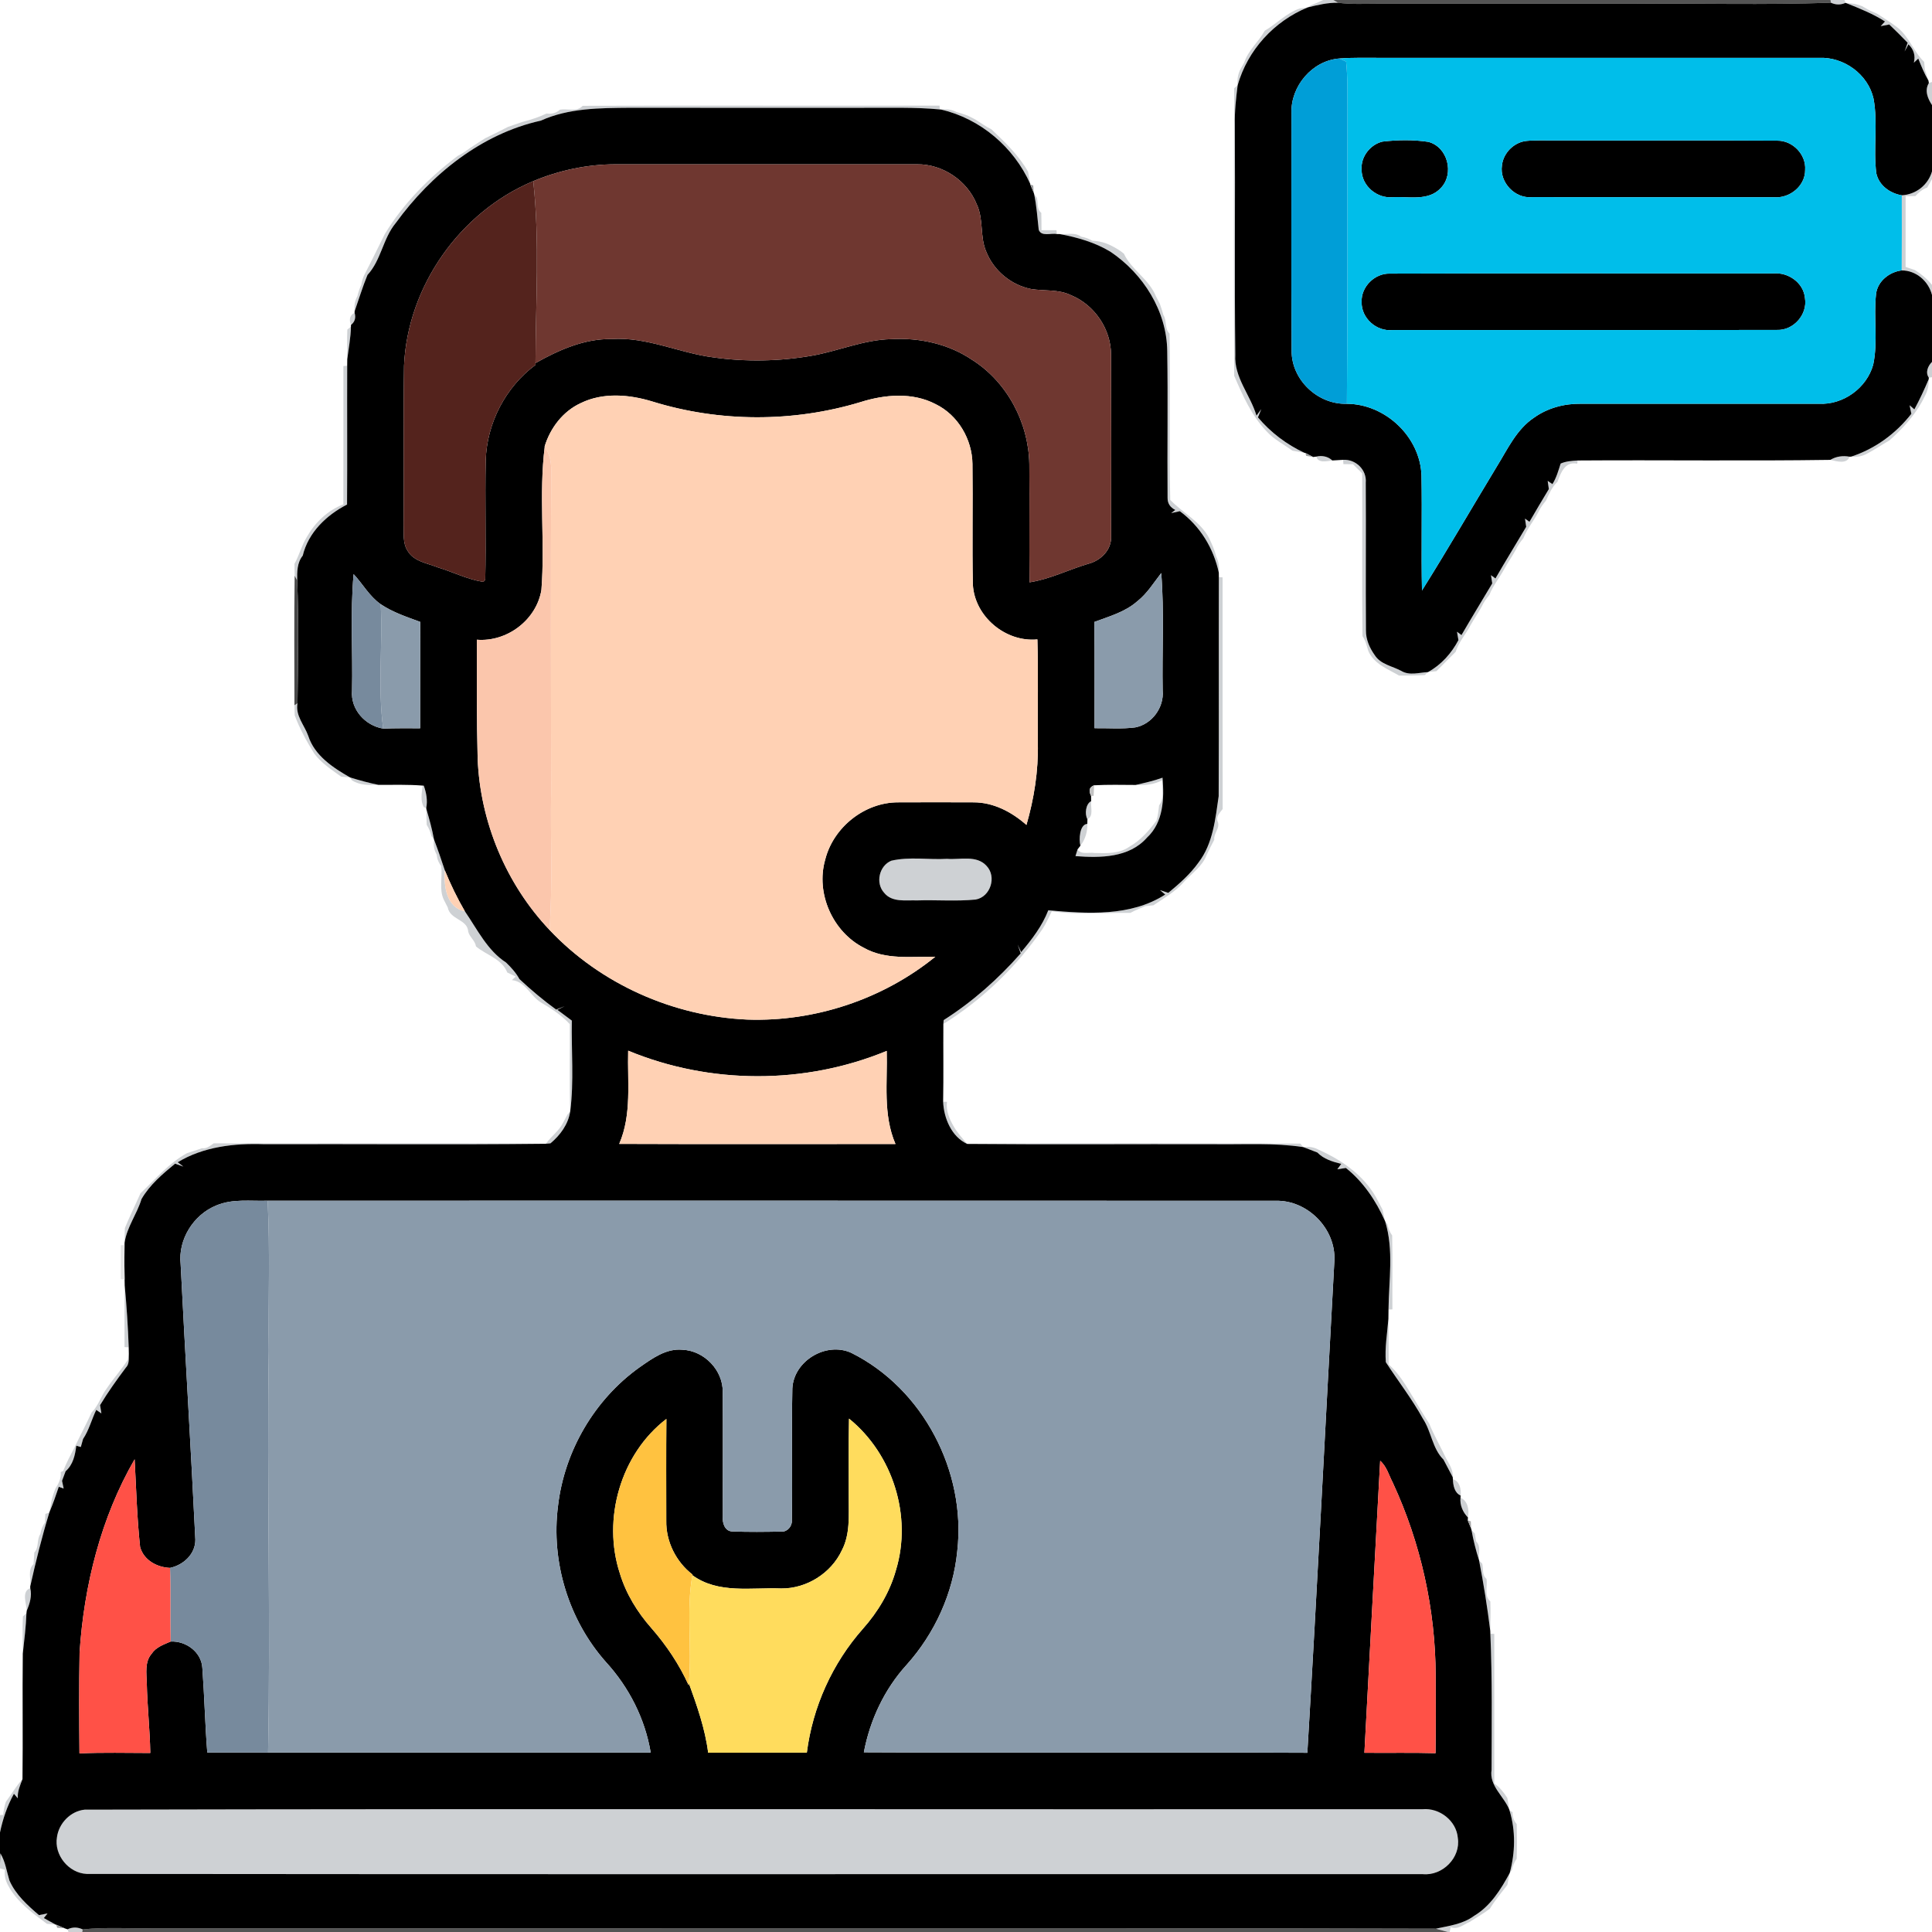<?xml version="1.0" encoding="UTF-8" ?>
<!DOCTYPE svg PUBLIC "-//W3C//DTD SVG 1.1//EN" "http://www.w3.org/Graphics/SVG/1.1/DTD/svg11.dtd">
<svg width="512pt" height="512pt" viewBox="0 0 512 512" version="1.1" xmlns="http://www.w3.org/2000/svg">
<g id="#ced1d4ff">
<path fill="#ced1d4" opacity="1.00" d=" M 350.62 0.00 L 353.34 0.00 L 354.60 0.73 C 351.87 0.67 349.21 1.31 346.59 1.95 L 347.46 1.39 C 348.53 0.97 349.58 0.51 350.62 0.00 Z" />
<path fill="#ced1d4" opacity="1.00" d=" M 485.10 0.00 L 488.81 0.00 L 489.08 0.76 C 487.79 1.33 486.50 1.32 485.21 0.72 L 485.10 0.00 Z" />
<path fill="#ced1d4" opacity="1.00" d=" M 489.34 0.85 C 490.77 0.83 492.14 1.09 493.46 1.63 C 493.95 1.91 494.94 2.47 495.43 2.75 C 495.94 2.97 496.96 3.42 497.47 3.64 C 499.23 4.83 501.07 5.91 502.75 7.22 C 505.91 9.63 507.09 13.67 509.92 16.39 C 509.97 16.91 510.07 17.94 510.12 18.46 C 510.35 19.19 510.82 20.63 511.06 21.36 C 509.96 19.51 509.16 17.51 508.36 15.52 L 507.19 16.62 C 507.66 14.77 507.19 13.14 505.76 11.74 L 504.74 13.64 C 504.95 13.07 505.35 11.91 505.55 11.34 C 503.96 9.68 502.33 8.07 500.67 6.49 C 500.10 6.60 498.97 6.82 498.40 6.93 L 499.54 5.69 C 496.35 3.64 492.83 2.25 489.34 0.85 Z" />
<path fill="#ced1d4" opacity="1.00" d=" M 344.44 2.25 C 344.97 2.17 346.04 2.02 346.58 1.95 C 337.63 5.62 330.64 13.26 327.99 22.59 C 327.83 21.16 328.05 19.80 328.63 18.53 C 328.91 18.04 329.46 17.06 329.74 16.56 C 330.79 13.30 333.55 11.10 335.16 8.15 C 338.34 6.30 340.88 3.46 344.44 2.25 Z" />
<path fill="#ced1d4" opacity="1.00" d=" M 511.17 22.01 L 512.00 21.71 L 512.00 27.84 C 510.86 26.12 509.97 23.96 511.17 22.01 Z" />
<path fill="#ced1d4" opacity="1.00" d=" M 327.07 23.38 L 327.99 22.61 C 327.56 26.04 327.17 29.48 327.25 32.95 C 327.37 53.30 327.13 73.65 327.37 94.00 C 327.01 100.05 331.36 104.63 332.98 110.15 L 334.25 108.43 C 334.03 108.97 333.59 110.06 333.37 110.60 C 336.74 114.62 340.98 117.80 345.72 120.02 C 344.92 119.88 343.31 119.59 342.51 119.44 C 340.22 117.75 337.60 116.46 335.67 114.32 C 331.67 110.16 329.31 104.79 327.07 99.58 C 326.96 74.18 326.95 48.78 327.07 23.38 Z" />
<path fill="#ced1d4" opacity="1.00" d=" M 154.41 28.04 C 185.94 27.94 217.47 28.04 248.99 27.99 L 249.04 29.00 C 242.38 28.36 235.69 28.62 229.01 28.57 C 208.33 28.57 187.66 28.59 166.99 28.56 C 159.03 28.63 150.72 28.61 143.33 31.97 C 127.61 35.44 114.21 46.24 104.90 59.08 C 101.48 63.16 101.04 68.92 97.39 72.86 C 96.09 76.01 95.11 79.27 93.98 82.49 C 93.80 81.04 94.04 79.70 94.72 78.47 C 94.96 77.43 95.30 76.43 95.75 75.47 C 95.90 74.43 96.22 73.45 96.71 72.54 C 98.53 69.04 100.25 65.49 102.01 61.97 C 106.95 53.83 113.76 47.00 121.31 41.31 C 122.41 40.77 123.41 40.08 124.39 39.35 C 125.79 38.45 127.15 37.51 128.57 36.64 C 130.58 35.69 132.57 34.69 134.55 33.66 C 135.83 33.19 137.13 32.77 138.42 32.32 C 140.62 31.75 142.80 31.06 144.85 30.08 C 146.25 30.28 147.43 29.94 148.40 29.06 C 150.37 28.71 152.91 29.75 154.41 28.04 Z" />
<path fill="#ced1d4" opacity="1.00" d=" M 249.38 29.02 C 250.86 28.82 252.24 29.04 253.52 29.70 C 254.51 29.97 255.49 30.28 256.46 30.64 C 256.96 30.89 257.96 31.41 258.47 31.66 C 259.89 32.53 261.22 33.55 262.74 34.27 C 266.34 37.70 269.97 41.13 272.45 45.50 C 272.59 46.31 272.89 47.93 273.03 48.74 C 268.65 38.97 259.84 31.47 249.38 29.02 Z" />
<path fill="#ced1d4" opacity="1.00" d=" M 503.99 51.76 C 507.76 51.53 510.93 49.06 512.00 45.44 L 512.00 47.46 C 511.68 48.02 511.05 49.14 510.73 49.71 C 509.47 50.12 508.47 51.00 507.59 51.96 C 506.95 51.97 505.65 51.99 505.01 52.00 C 505.00 58.25 505.00 64.50 505.00 70.74 C 505.62 70.95 506.87 71.37 507.50 71.58 C 509.19 72.65 510.74 73.94 512.00 75.50 L 512.00 78.17 C 511.07 74.51 507.81 71.67 503.97 71.66 C 504.02 65.03 504.00 58.39 503.99 51.76 Z" />
<path fill="#ced1d4" opacity="1.00" d=" M 274.07 51.50 L 274.79 52.42 C 275.14 53.75 274.71 55.44 275.95 56.40 C 276.00 57.93 276.00 59.47 276.01 61.00 C 277.33 61.00 278.65 61.00 279.98 61.00 L 280.08 62.03 C 278.55 61.69 275.95 62.81 275.27 60.88 C 274.93 57.75 274.71 54.60 274.07 51.50 Z" />
<path fill="#ced1d4" opacity="1.00" d=" M 280.84 62.03 C 282.72 62.16 284.86 61.48 286.51 62.72 C 287.57 62.91 288.58 63.26 289.51 63.80 C 291.34 63.87 293.09 64.35 294.71 65.21 C 295.82 65.78 296.88 66.42 297.85 67.23 C 299.83 71.53 304.52 73.97 306.34 78.53 C 306.60 79.03 307.12 80.03 307.38 80.54 C 307.73 81.50 308.04 82.49 308.31 83.49 C 309.28 84.99 308.58 87.11 309.95 88.41 C 310.16 103.09 309.78 117.80 310.13 132.47 C 313.39 135.90 318.08 138.16 320.40 142.55 C 321.15 144.14 321.89 145.75 322.30 147.47 C 322.96 148.82 323.19 150.25 323.00 151.78 C 321.61 145.28 318.04 139.42 312.66 135.47 C 312.09 135.59 310.95 135.85 310.38 135.98 L 311.46 135.14 C 310.09 134.45 309.42 133.40 309.42 132.01 C 309.31 119.01 309.54 106.01 309.33 93.01 C 309.19 82.39 302.96 72.55 294.29 66.72 C 290.20 64.23 285.51 62.90 280.84 62.03 Z" />
<path fill="#ced1d4" opacity="1.00" d=" M 93.01 86.12 C 92.42 84.61 92.74 83.53 93.97 82.87 C 94.36 84.22 94.04 85.30 93.01 86.12 Z" />
<path fill="#ced1d4" opacity="1.00" d=" M 92.05 87.35 L 93.00 86.54 C 92.96 89.45 92.38 92.31 92.03 95.19 C 92.03 92.58 91.92 89.96 92.05 87.35 Z" />
<path fill="#ced1d4" opacity="1.00" d=" M 511.16 100.08 C 510.17 98.70 510.93 96.96 512.00 95.90 L 512.00 99.96 L 511.16 100.08 Z" />
<path fill="#ced1d4" opacity="1.00" d=" M 91.00 97.01 L 92.01 96.93 C 91.96 109.19 92.06 121.45 91.97 133.71 C 86.52 136.50 81.69 141.13 80.23 147.25 C 78.72 149.11 78.72 151.56 78.76 153.83 L 78.09 152.57 C 78.06 151.52 78.04 150.47 78.04 149.42 C 79.30 147.16 79.92 144.59 81.28 142.36 C 83.50 138.46 86.75 135.31 90.99 133.66 C 91.02 121.44 90.99 109.23 91.00 97.01 Z" />
<path fill="#ced1d4" opacity="1.00" d=" M 507.33 108.49 C 508.73 105.90 509.97 103.22 511.13 100.50 C 511.19 101.90 510.94 103.22 510.36 104.46 C 510.10 104.97 509.59 105.97 509.34 106.47 C 507.14 110.41 504.07 113.73 500.72 116.71 C 498.62 117.91 496.64 119.28 494.49 120.38 C 493.25 120.97 491.93 121.19 490.55 121.02 C 496.90 118.96 502.43 114.91 506.53 109.66 C 506.42 109.10 506.18 107.97 506.06 107.40 L 507.33 108.49 Z" />
<path fill="#ced1d4" opacity="1.00" d=" M 348.85 121.00 C 350.32 120.64 351.96 120.96 353.08 122.03 C 351.72 122.19 349.30 122.86 348.85 121.00 Z" />
<path fill="#ced1d4" opacity="1.00" d=" M 485.07 121.87 C 486.58 120.94 488.41 120.70 490.15 121.03 C 489.44 123.11 486.66 122.23 485.07 121.87 Z" />
<path fill="#ced1d4" opacity="1.00" d=" M 355.95 121.86 C 359.31 121.66 362.25 124.54 361.94 127.93 C 362.03 140.97 361.89 154.02 361.99 167.06 C 361.96 169.44 362.95 171.71 364.32 173.62 C 365.86 176.07 368.95 176.51 371.34 177.79 C 373.51 179.11 376.08 178.23 378.43 178.11 L 377.60 178.90 C 375.33 179.06 373.05 179.01 370.78 179.04 C 367.76 177.29 364.10 175.95 362.61 172.50 C 362.20 171.15 361.90 169.74 361.07 168.58 C 360.89 154.21 361.07 139.83 360.99 125.45 C 360.16 124.65 359.35 123.83 358.55 123.02 C 357.91 123.02 356.64 123.01 356.01 123.00 L 355.95 121.86 Z" />
<path fill="#ced1d4" opacity="1.00" d=" M 413.59 122.85 C 415.01 122.22 416.57 122.13 418.11 122.03 L 417.98 122.88 C 414.77 122.21 413.63 125.25 412.75 127.67 C 411.31 129.04 410.51 130.86 409.72 132.64 C 408.95 133.58 408.20 134.56 407.70 135.67 C 406.47 138.06 404.68 140.11 403.71 142.64 C 402.94 143.59 402.20 144.56 401.71 145.68 C 400.78 147.39 399.65 148.98 398.71 150.68 C 397.45 153.05 395.69 155.11 394.71 157.64 C 393.94 158.58 393.20 159.56 392.71 160.68 C 391.78 162.39 390.65 163.98 389.71 165.68 C 388.47 168.08 386.59 170.11 385.77 172.74 C 384.05 174.43 382.37 176.15 380.67 177.86 C 380.11 177.93 378.99 178.05 378.43 178.11 C 381.94 176.18 384.64 173.16 386.50 169.64 C 386.41 169.08 386.22 167.98 386.12 167.42 L 387.31 168.30 C 389.97 163.70 392.75 159.18 395.46 154.61 C 395.38 154.07 395.22 152.97 395.13 152.43 L 396.31 153.30 C 398.96 148.70 401.75 144.18 404.46 139.61 C 404.38 139.06 404.22 137.97 404.14 137.43 L 405.32 138.29 C 406.99 135.37 408.73 132.50 410.46 129.61 C 410.38 129.07 410.23 127.98 410.15 127.43 L 411.41 128.30 C 412.47 126.62 412.99 124.71 413.59 122.85 Z" />
<path fill="#ced1d4" opacity="1.00" d=" M 323.01 152.94 L 324.00 153.01 C 324.01 173.47 323.98 193.92 324.02 214.38 C 323.31 215.43 322.07 216.40 322.77 217.90 C 323.28 219.62 321.59 220.85 321.79 222.55 C 321.08 223.91 320.37 225.28 319.73 226.67 C 318.60 229.64 315.84 231.42 313.77 233.69 C 311.51 236.29 308.49 238.01 305.66 239.91 C 305.13 239.97 304.06 240.08 303.52 240.14 C 302.19 240.71 300.84 241.22 299.58 241.92 C 292.64 241.84 285.62 242.51 278.74 241.49 C 277.94 243.08 277.24 244.72 276.27 246.21 C 269.32 256.27 260.37 264.90 250.00 271.37 L 250.08 270.34 C 257.72 265.48 264.52 259.44 270.50 252.66 C 270.30 252.08 269.90 250.91 269.70 250.33 L 270.61 252.33 C 273.47 248.95 276.20 245.38 277.81 241.24 C 288.17 242.15 299.63 242.96 308.80 237.06 L 307.41 235.89 C 307.96 236.07 309.06 236.43 309.61 236.62 C 312.53 234.20 315.41 231.67 317.63 228.56 C 321.46 223.55 322.09 217.03 322.96 211.00 C 323.05 191.65 322.96 172.29 323.01 152.94 Z" />
<path fill="#ced1d4" opacity="1.00" d=" M 78.03 186.90 L 78.84 186.38 C 78.25 189.69 80.66 192.13 81.69 195.01 C 83.35 200.22 88.24 203.45 92.76 206.02 C 92.18 205.98 91.01 205.88 90.42 205.83 C 87.88 203.97 85.18 202.27 83.28 199.70 C 81.26 196.46 79.43 193.14 78.10 189.57 C 78.08 188.90 78.04 187.56 78.03 186.90 Z" />
<path fill="#ced1d4" opacity="1.00" d=" M 92.78 206.03 C 95.25 206.80 97.76 207.48 100.30 208.00 C 97.88 208.09 95.35 208.16 93.24 206.77 L 92.78 206.03 Z" />
<path fill="#ced1d4" opacity="1.00" d=" M 300.96 208.02 C 303.35 207.47 305.76 206.94 308.08 206.10 C 308.56 211.62 308.32 217.94 303.96 221.98 C 299.24 227.36 291.58 227.38 285.01 226.88 C 285.15 226.43 285.42 225.54 285.56 225.10 C 286.54 226.59 288.56 225.79 290.03 226.05 C 293.24 226.12 296.58 226.32 299.34 224.36 C 302.27 222.72 304.49 220.11 306.48 217.47 C 306.89 216.15 307.01 214.77 307.18 213.41 C 308.69 211.54 307.78 208.96 308.01 206.78 C 305.82 207.91 303.39 208.19 300.96 208.02 Z" />
<path fill="#ced1d4" opacity="1.00" d=" M 112.00 208.19 L 112.31 208.21 C 112.97 210.10 113.36 212.11 112.96 214.10 L 112.35 213.94 C 111.30 212.21 111.82 210.08 112.00 208.19 Z" />
<path fill="#ced1d4" opacity="1.00" d=" M 288.18 217.10 C 287.38 215.74 287.75 212.98 289.16 212.33 C 288.97 213.84 289.91 216.28 288.18 217.10 Z" />
<path fill="#ced1d4" opacity="1.00" d=" M 112.99 214.40 C 113.77 217.05 114.51 219.72 115.01 222.45 L 114.32 221.58 C 114.08 220.50 113.67 219.50 113.08 218.59 C 113.02 217.19 112.99 215.79 112.99 214.40 Z" />
<path fill="#ced1d4" opacity="1.00" d=" M 286.32 224.12 C 285.87 222.53 286.09 218.47 288.15 218.33 C 288.24 220.39 287.58 222.50 286.32 224.12 Z" />
<path fill="#ced1d4" opacity="1.00" d=" M 115.01 222.46 C 116.05 225.17 116.98 227.91 117.89 230.67 C 117.58 234.81 118.29 240.52 123.20 241.51 C 126.47 246.25 129.15 251.89 134.11 255.08 C 135.47 256.39 136.75 257.80 137.66 259.47 C 140.74 262.35 143.97 265.07 147.39 267.55 C 147.95 267.33 149.08 266.88 149.64 266.66 L 147.71 267.61 C 148.98 268.56 150.26 269.51 151.54 270.47 C 151.39 278.48 152.14 286.58 151.11 294.54 C 150.88 286.83 151.06 279.11 151.00 271.40 C 148.80 269.06 146.16 267.29 143.40 265.69 C 140.56 264.02 139.27 260.10 135.66 259.74 L 136.67 258.80 C 135.93 258.43 135.18 258.07 134.43 257.72 C 133.01 254.09 128.90 253.13 126.14 250.81 C 125.92 249.27 124.46 248.37 124.09 246.92 C 123.89 243.55 119.28 243.81 118.65 240.47 C 118.40 239.97 117.88 238.97 117.63 238.47 C 116.29 235.69 117.30 232.47 116.93 229.51 C 116.23 228.64 115.84 227.64 115.74 226.50 C 115.03 225.28 114.79 223.93 115.01 222.46 Z" />
<path fill="#ced1d4" opacity="1.00" d=" M 236.20 228.10 C 241.00 226.97 246.08 227.89 251.00 227.60 C 254.45 227.89 258.81 226.53 261.45 229.47 C 264.19 232.34 262.50 237.70 258.56 238.39 C 253.40 238.90 248.18 238.45 243.00 238.62 C 240.06 238.51 236.39 239.22 234.29 236.58 C 231.95 234.00 232.98 229.43 236.20 228.10 Z" />
<path fill="#ced1d4" opacity="1.00" d=" M 249.94 291.95 L 250.96 292.00 C 250.67 294.31 251.53 296.38 252.64 298.34 C 253.63 300.11 254.99 301.62 256.31 303.15 C 252.16 301.25 250.11 296.30 249.94 291.95 Z" />
<path fill="#ced1d4" opacity="1.00" d=" M 150.39 295.37 L 151.10 294.58 C 150.59 297.97 148.46 300.83 145.89 302.99 L 144.64 303.11 C 146.10 301.11 148.24 299.63 149.32 297.36 C 149.59 296.86 150.12 295.87 150.39 295.37 Z" />
<path fill="#ced1d4" opacity="1.00" d=" M 53.54 304.29 C 54.78 304.47 55.70 303.64 56.62 303.00 C 85.96 303.07 115.31 302.86 144.64 303.11 C 119.77 303.39 94.88 303.15 70.00 303.23 C 62.17 302.94 53.90 303.87 47.10 308.01 L 48.59 309.16 C 48.04 308.97 46.95 308.57 46.41 308.38 C 43.08 311.12 39.68 313.99 37.50 317.77 C 36.30 321.75 33.65 325.13 33.02 329.30 C 33.02 328.02 33.04 326.73 33.09 325.46 C 34.36 322.34 35.87 319.33 37.22 316.25 C 41.17 312.52 44.69 308.27 49.52 305.62 C 50.86 305.17 52.21 304.76 53.54 304.29 Z" />
<path fill="#ced1d4" opacity="1.00" d=" M 256.31 303.15 C 285.74 302.85 315.18 303.01 344.62 303.06 L 345.36 303.99 C 337.60 302.81 329.75 303.34 321.95 303.23 C 300.07 303.17 278.18 303.35 256.31 303.15 Z" />
<path fill="#ced1d4" opacity="1.00" d=" M 345.44 304.01 C 346.91 303.79 348.25 304.02 349.47 304.70 C 355.99 307.61 362.12 311.97 365.32 318.54 C 365.58 319.04 366.11 320.04 366.37 320.53 C 366.54 321.30 366.88 322.82 367.05 323.59 C 364.64 318.21 361.32 313.23 356.67 309.52 C 356.11 309.60 354.98 309.78 354.41 309.87 L 355.44 308.44 C 353.13 307.87 350.80 307.17 349.10 305.42 C 347.88 304.95 346.66 304.47 345.44 304.01 Z" />
<path fill="#ced1d4" opacity="1.00" d=" M 367.06 323.60 L 367.68 324.42 C 367.89 325.51 368.31 326.51 368.94 327.42 C 369.07 333.94 368.96 340.47 369.00 346.99 L 367.97 347.06 C 368.05 339.23 369.42 331.26 367.06 323.60 Z" />
<path fill="#ced1d4" opacity="1.00" d=" M 33.05 340.69 C 33.56 346.13 33.92 351.59 34.11 357.06 L 33.00 356.99 C 33.01 351.56 32.96 346.12 33.05 340.69 Z" />
<path fill="#ced1d4" opacity="1.00" d=" M 367.26 360.99 C 366.96 357.16 367.63 353.34 367.94 349.53 C 368.03 353.55 367.97 357.57 368.01 361.60 C 371.36 364.50 373.38 368.62 375.71 372.34 C 376.66 374.02 377.75 375.62 378.76 377.27 C 380.06 380.46 381.80 383.45 383.27 386.56 C 384.11 388.10 385.15 389.61 384.99 391.47 C 384.16 389.91 383.36 388.36 382.54 386.81 C 379.56 383.85 379.35 379.40 377.10 376.00 C 374.21 370.74 370.51 366.00 367.26 360.99 Z" />
<path fill="#ced1d4" opacity="1.00" d=" M 34.14 358.80 C 34.10 360.04 34.32 361.49 33.33 362.47 C 30.93 365.68 28.59 368.94 26.52 372.38 C 26.61 372.93 26.78 374.02 26.87 374.57 L 25.51 373.63 C 24.28 376.18 23.60 378.98 22.01 381.35 C 21.86 381.88 21.57 382.94 21.42 383.47 L 20.22 383.13 C 19.91 385.62 19.37 388.16 17.39 389.89 C 17.15 390.53 16.68 391.80 16.44 392.43 C 16.55 392.95 16.76 393.97 16.87 394.48 L 15.58 394.02 C 14.82 396.29 14.03 398.56 13.09 400.77 C 13.25 399.95 13.56 398.30 13.71 397.47 C 13.97 396.47 14.28 395.49 14.66 394.53 C 15.52 393.21 16.26 391.76 16.09 390.12 L 16.77 389.79 C 17.60 387.62 18.70 385.58 19.77 383.54 C 21.22 380.45 22.86 377.45 24.26 374.34 C 26.07 372.56 26.74 370.05 28.22 368.04 C 29.99 365.42 32.08 363.05 33.86 360.43 C 33.93 360.03 34.07 359.21 34.14 358.80 Z" />
<path fill="#ced1d4" opacity="1.00" d=" M 385.03 392.02 C 386.81 392.47 387.30 394.72 387.08 396.33 C 385.43 395.61 385.09 393.61 385.03 392.02 Z" />
<path fill="#ced1d4" opacity="1.00" d=" M 387.05 396.91 C 389.03 397.75 389.40 400.24 389.02 402.14 C 387.67 400.77 386.83 398.85 387.05 396.91 Z" />
<path fill="#ced1d4" opacity="1.00" d=" M 12.02 401.20 L 13.07 400.83 C 11.10 407.29 9.48 413.83 8.01 420.42 C 8.25 418.48 7.26 416.01 8.89 414.50 C 8.96 413.47 9.03 412.44 9.10 411.42 C 10.40 410.08 9.67 407.97 10.71 406.50 C 10.88 405.38 11.28 404.37 11.91 403.47 C 11.94 402.90 11.99 401.77 12.02 401.20 Z" />
<path fill="#ced1d4" opacity="1.00" d=" M 389.97 405.50 L 390.84 406.40 C 390.93 406.92 391.11 407.97 391.20 408.50 C 392.56 409.78 391.75 411.81 391.95 413.44 C 391.12 410.84 390.45 408.18 389.97 405.50 Z" />
<path fill="#ced1d4" opacity="1.00" d=" M 391.98 413.56 L 392.81 414.39 C 393.15 415.73 392.70 417.42 393.94 418.41 C 394.28 420.36 393.23 422.92 394.96 424.40 C 395.04 427.01 394.98 429.62 394.94 432.23 C 394.17 425.97 393.18 419.75 391.98 413.56 Z" />
<path fill="#ced1d4" opacity="1.00" d=" M 7.09 426.84 C 7.01 424.98 5.62 421.71 8.02 420.89 C 8.50 422.93 7.90 424.97 7.09 426.84 Z" />
<path fill="#ced1d4" opacity="1.00" d=" M 6.07 428.38 L 7.01 427.53 C 6.87 431.11 6.44 434.66 6.04 438.22 C 6.04 434.93 5.89 431.65 6.07 428.38 Z" />
<path fill="#ced1d4" opacity="1.00" d=" M 394.96 432.96 L 396.00 433.00 C 396.00 446.21 395.99 459.42 396.00 472.64 C 397.46 473.62 398.51 475.02 399.46 476.48 C 399.60 477.28 399.88 478.88 400.02 479.68 C 398.60 476.02 394.61 473.31 395.28 469.04 C 395.31 457.01 395.48 444.98 394.96 432.96 Z" />
<path fill="#ced1d4" opacity="1.00" d=" M 1.55 477.50 C 3.03 475.50 4.29 473.33 5.96 471.48 C 5.34 473.13 4.58 474.77 4.72 476.58 L 3.69 475.37 C 1.92 478.57 0.74 482.05 0.00 485.62 L 0.00 481.02 L 0.84 480.95 C 0.96 479.77 1.20 478.62 1.55 477.50 Z" />
<path fill="#ced1d4" opacity="1.00" d=" M 22.42 479.58 C 140.61 479.31 258.81 479.54 377.01 479.46 C 381.50 479.06 385.96 482.51 386.34 487.07 C 387.15 492.32 382.26 497.17 377.06 496.67 C 259.03 496.63 141.00 496.75 22.97 496.61 C 18.19 496.39 14.28 491.57 15.10 486.85 C 15.60 483.18 18.70 479.96 22.42 479.58 Z" />
<path fill="#ced1d4" opacity="1.00" d=" M 400.05 479.81 L 400.85 480.23 C 400.80 481.46 401.17 482.52 401.95 483.41 C 402.02 486.46 402.04 489.52 401.94 492.58 C 401.31 493.47 400.89 494.47 400.68 495.56 L 400.09 496.37 C 401.56 490.96 401.69 485.20 400.05 479.81 Z" />
<path fill="#ced1d4" opacity="1.00" d=" M 0.00 493.80 L 0.09 491.14 C 1.43 493.35 1.75 495.92 2.50 498.34 C 4.14 502.10 7.28 504.91 10.33 507.53 C 10.90 507.42 12.03 507.20 12.60 507.08 L 11.62 508.30 C 12.40 508.74 13.98 509.61 14.76 510.05 C 14.18 509.99 13.02 509.88 12.44 509.83 C 8.59 506.98 4.49 504.04 2.19 499.73 C 1.43 498.40 1.13 497.00 1.31 495.52 C 0.98 495.43 0.33 495.24 0.00 495.14 L 0.00 493.80 Z" />
<path fill="#ced1d4" opacity="1.00" d=" M 390.62 507.74 C 394.98 505.15 397.73 500.75 400.08 496.39 C 399.93 497.17 399.62 498.74 399.47 499.52 C 397.87 501.59 396.20 503.58 394.84 505.82 C 393.13 507.14 391.23 508.18 389.43 509.35 C 387.84 510.01 386.35 511.47 384.46 510.73 C 384.39 511.04 384.24 511.68 384.17 512.00 L 383.69 512.00 L 380.52 511.12 C 383.99 510.36 387.68 509.93 390.62 507.74 Z" />
<path fill="#ced1d4" opacity="1.00" d=" M 17.89 511.29 C 19.21 510.66 20.55 510.67 21.91 511.31 L 21.79 512.00 L 18.15 512.00 L 17.89 511.29 Z" />
</g>
<g id="#545454ff">
<path fill="#545454" opacity="1.00" d=" M 353.34 0.00 L 485.10 0.00 L 485.21 0.72 C 467.50 1.37 449.75 0.82 432.03 1.00 C 409.69 1.00 387.34 1.00 365.00 1.00 C 361.53 1.00 358.04 1.19 354.60 0.73 L 353.34 0.00 Z" />
<path fill="#545454" opacity="1.00" d=" M 21.91 511.31 C 28.25 510.64 34.64 511.15 41.00 511.00 C 154.17 511.08 267.35 510.84 380.52 511.12 L 383.69 512.00 L 21.79 512.00 L 21.91 511.31 Z" />
</g>
<g id="#000000ff">
<path fill="#000000" opacity="1.00" d=" M 346.59 1.95 C 349.21 1.31 351.87 0.67 354.60 0.73 C 358.04 1.19 361.53 1.00 365.00 1.00 C 387.34 1.00 409.69 1.00 432.03 1.00 C 449.75 0.82 467.50 1.37 485.21 0.72 C 486.50 1.32 487.79 1.33 489.08 0.76 L 489.34 0.85 C 492.83 2.25 496.35 3.64 499.54 5.69 L 498.40 6.93 C 498.97 6.82 500.10 6.60 500.67 6.49 C 502.33 8.07 503.96 9.68 505.55 11.34 C 505.35 11.91 504.95 13.07 504.74 13.64 L 505.76 11.74 C 507.19 13.14 507.66 14.77 507.19 16.62 L 508.36 15.52 C 509.16 17.51 509.96 19.51 511.06 21.36 L 511.17 22.01 C 509.97 23.96 510.86 26.12 512.00 27.84 L 512.00 45.44 C 510.93 49.06 507.76 51.53 503.99 51.76 C 500.86 51.24 497.92 49.13 497.24 45.91 C 496.41 39.35 497.72 32.64 496.50 26.11 C 495.03 19.67 488.65 15.06 482.11 15.33 C 443.40 15.32 404.70 15.33 365.99 15.33 C 362.31 15.34 358.61 15.22 354.94 15.50 C 347.76 16.04 342.02 22.84 342.25 29.96 C 342.25 50.95 342.17 71.94 342.29 92.93 C 342.24 100.69 349.25 107.26 356.94 107.01 C 367.16 107.06 376.40 115.81 376.71 126.06 C 376.90 136.20 376.62 146.35 376.84 156.49 C 383.63 145.66 390.04 134.60 396.66 123.66 C 399.53 119.05 401.89 113.75 406.59 110.65 C 410.19 108.09 414.61 106.93 419.01 107.00 C 440.00 106.99 460.99 107.01 481.98 107.00 C 488.44 107.35 494.69 102.86 496.42 96.64 C 497.73 90.47 496.48 84.10 497.18 77.86 C 497.61 74.49 500.71 72.06 503.97 71.66 C 507.81 71.67 511.07 74.51 512.00 78.17 L 512.00 95.90 C 510.93 96.96 510.17 98.70 511.16 100.08 L 511.13 100.50 C 509.97 103.22 508.73 105.90 507.33 108.49 L 506.06 107.40 C 506.18 107.97 506.42 109.10 506.53 109.66 C 502.43 114.91 496.90 118.96 490.55 121.02 L 490.15 121.03 C 488.41 120.70 486.58 120.94 485.07 121.87 C 462.76 122.20 440.43 121.87 418.11 122.03 C 416.57 122.13 415.01 122.22 413.59 122.85 C 412.99 124.71 412.47 126.62 411.41 128.30 L 410.15 127.43 C 410.23 127.98 410.38 129.07 410.46 129.61 C 408.73 132.50 406.99 135.37 405.32 138.29 L 404.14 137.43 C 404.22 137.97 404.38 139.06 404.46 139.61 C 401.75 144.18 398.96 148.70 396.31 153.30 L 395.13 152.43 C 395.22 152.97 395.38 154.07 395.46 154.61 C 392.75 159.18 389.97 163.70 387.31 168.30 L 386.12 167.42 C 386.22 167.98 386.41 169.08 386.50 169.64 C 384.64 173.16 381.94 176.18 378.43 178.11 L 378.43 178.11 C 376.08 178.23 373.51 179.11 371.34 177.79 C 368.95 176.51 365.86 176.07 364.32 173.62 C 362.95 171.71 361.96 169.44 361.99 167.06 C 361.89 154.02 362.03 140.97 361.94 127.93 C 362.25 124.54 359.31 121.66 355.95 121.86 C 355.23 121.90 353.80 121.99 353.08 122.03 C 351.96 120.96 350.32 120.64 348.85 121.00 L 347.99 121.11 C 347.48 120.84 346.45 120.31 345.94 120.04 L 345.72 120.02 C 340.98 117.80 336.74 114.62 333.37 110.60 C 333.59 110.06 334.03 108.97 334.25 108.43 L 332.98 110.15 C 331.36 104.63 327.01 100.05 327.37 94.00 C 327.13 73.65 327.37 53.30 327.25 32.95 C 327.17 29.48 327.56 26.04 327.99 22.61 L 327.99 22.59 C 330.64 13.26 337.63 5.62 346.58 1.95 L 346.59 1.95 Z" />
<path fill="#000000" opacity="1.00" d=" M 143.33 31.97 C 150.72 28.61 159.03 28.63 166.99 28.56 C 187.66 28.59 208.33 28.57 229.01 28.57 C 235.69 28.62 242.38 28.36 249.04 29.00 L 249.38 29.02 C 259.84 31.47 268.65 38.97 273.03 48.74 L 273.04 48.90 C 273.26 49.43 273.71 50.49 273.93 51.02 L 274.07 51.50 C 274.71 54.60 274.93 57.75 275.27 60.88 C 275.95 62.81 278.55 61.69 280.08 62.03 L 280.84 62.03 C 285.51 62.90 290.20 64.23 294.29 66.72 C 302.96 72.55 309.19 82.39 309.33 93.01 C 309.54 106.01 309.31 119.01 309.42 132.01 C 309.42 133.40 310.09 134.45 311.46 135.14 L 310.38 135.98 C 310.95 135.85 312.09 135.59 312.66 135.47 C 318.04 139.42 321.61 145.28 323.00 151.78 C 323.00 152.07 323.00 152.65 323.01 152.94 C 322.96 172.29 323.05 191.65 322.96 211.00 C 322.09 217.03 321.46 223.55 317.63 228.56 C 315.41 231.67 312.53 234.20 309.61 236.62 C 309.06 236.43 307.96 236.07 307.41 235.89 L 308.80 237.06 C 299.63 242.96 288.17 242.15 277.81 241.24 C 276.20 245.38 273.47 248.95 270.61 252.33 L 269.70 250.33 C 269.90 250.91 270.30 252.08 270.50 252.66 C 264.52 259.44 257.72 265.48 250.08 270.34 L 250.00 271.37 C 249.95 278.23 250.07 285.09 249.94 291.95 C 250.11 296.30 252.16 301.25 256.31 303.15 C 278.18 303.35 300.07 303.17 321.95 303.23 C 329.75 303.34 337.60 302.81 345.36 303.99 L 345.44 304.01 C 346.66 304.47 347.88 304.95 349.10 305.42 C 350.80 307.17 353.13 307.87 355.44 308.44 L 354.41 309.87 C 354.98 309.78 356.11 309.60 356.67 309.52 C 361.32 313.23 364.64 318.21 367.05 323.59 L 367.06 323.60 C 369.42 331.26 368.05 339.23 367.97 347.06 C 367.96 347.67 367.95 348.91 367.94 349.53 C 367.63 353.34 366.96 357.16 367.26 360.99 C 370.51 366.00 374.21 370.74 377.10 376.00 C 379.35 379.40 379.56 383.85 382.54 386.81 C 383.36 388.36 384.16 389.91 384.99 391.47 L 385.03 392.02 C 385.09 393.61 385.43 395.61 387.08 396.33 L 387.05 396.91 C 386.83 398.85 387.67 400.77 389.02 402.14 L 388.97 402.91 C 389.19 403.46 389.64 404.55 389.87 405.10 L 389.97 405.50 C 390.45 408.18 391.12 410.84 391.95 413.44 L 391.98 413.56 C 393.18 419.75 394.17 425.97 394.94 432.23 L 394.96 432.96 C 395.48 444.98 395.31 457.01 395.28 469.04 C 394.61 473.31 398.60 476.02 400.02 479.68 L 400.05 479.81 C 401.69 485.20 401.56 490.96 400.09 496.37 L 400.08 496.39 C 397.73 500.75 394.98 505.15 390.62 507.74 C 387.68 509.93 383.99 510.36 380.52 511.12 C 267.35 510.84 154.17 511.08 41.00 511.00 C 34.64 511.15 28.25 510.64 21.91 511.31 C 20.55 510.67 19.21 510.66 17.89 511.29 L 17.07 511.00 C 16.53 510.77 15.45 510.30 14.91 510.07 L 14.76 510.05 C 13.98 509.61 12.40 508.74 11.62 508.30 L 12.60 507.08 C 12.03 507.20 10.90 507.42 10.33 507.53 C 7.28 504.91 4.14 502.10 2.50 498.34 C 1.75 495.92 1.43 493.35 0.09 491.14 L 0.00 493.80 L 0.00 485.62 C 0.74 482.05 1.92 478.57 3.69 475.37 L 4.72 476.58 C 4.58 474.77 5.34 473.13 5.96 471.48 C 6.10 460.39 5.91 449.30 6.04 438.22 C 6.44 434.66 6.87 431.11 7.01 427.53 L 7.09 426.84 C 7.90 424.97 8.50 422.93 8.02 420.89 L 8.01 420.42 C 9.48 413.83 11.10 407.29 13.07 400.83 L 13.09 400.77 C 14.03 398.56 14.82 396.29 15.58 394.02 L 16.87 394.48 C 16.76 393.97 16.55 392.95 16.44 392.43 C 16.68 391.80 17.15 390.53 17.39 389.89 C 19.37 388.16 19.91 385.62 20.22 383.13 L 21.42 383.47 C 21.57 382.94 21.86 381.88 22.01 381.35 C 23.60 378.98 24.28 376.18 25.51 373.63 L 26.87 374.57 C 26.78 374.02 26.61 372.93 26.52 372.38 C 28.59 368.94 30.93 365.68 33.33 362.47 C 34.32 361.49 34.10 360.04 34.14 358.80 C 34.13 358.37 34.11 357.50 34.11 357.06 C 33.92 351.59 33.56 346.13 33.05 340.69 C 33.04 340.29 33.03 339.48 33.02 339.08 C 32.95 336.03 32.94 332.98 33.00 329.94 L 33.02 329.30 C 33.65 325.13 36.30 321.75 37.50 317.77 C 39.68 313.99 43.08 311.12 46.41 308.38 C 46.95 308.57 48.04 308.97 48.59 309.16 L 47.10 308.01 C 53.90 303.87 62.17 302.94 70.00 303.23 C 94.88 303.15 119.77 303.39 144.64 303.11 L 145.89 302.99 C 148.46 300.83 150.59 297.97 151.10 294.58 L 151.11 294.54 C 152.14 286.58 151.39 278.48 151.54 270.47 C 150.26 269.51 148.98 268.56 147.71 267.61 L 149.64 266.66 C 149.08 266.88 147.95 267.33 147.39 267.55 C 143.97 265.07 140.74 262.35 137.66 259.47 C 136.75 257.80 135.47 256.39 134.11 255.08 C 129.15 251.89 126.47 246.25 123.20 241.51 C 121.17 238.03 119.42 234.39 117.89 230.67 C 116.98 227.91 116.05 225.17 115.01 222.46 L 115.01 222.45 C 114.51 219.72 113.77 217.05 112.99 214.40 L 112.96 214.10 C 113.36 212.11 112.97 210.10 112.31 208.21 L 112.00 208.19 C 108.11 207.88 104.20 208.01 100.30 208.00 C 97.76 207.48 95.25 206.80 92.78 206.03 L 92.76 206.02 C 88.24 203.45 83.35 200.22 81.69 195.01 C 80.66 192.13 78.25 189.69 78.84 186.38 C 78.96 175.54 79.19 164.66 78.76 153.83 C 78.72 151.56 78.72 149.11 80.23 147.25 C 81.69 141.13 86.52 136.50 91.97 133.71 C 92.06 121.45 91.96 109.19 92.01 96.93 C 92.01 96.50 92.03 95.63 92.03 95.19 C 92.38 92.31 92.96 89.45 93.00 86.54 L 93.01 86.12 C 94.04 85.30 94.36 84.22 93.97 82.87 L 93.98 82.49 C 95.11 79.27 96.09 76.01 97.39 72.86 C 101.04 68.92 101.48 63.16 104.90 59.08 C 114.21 46.24 127.61 35.44 143.33 31.97 M 141.32 48.00 C 121.89 56.18 108.02 75.83 107.07 96.92 C 106.87 110.94 107.07 124.97 106.96 138.99 C 107.05 141.34 106.67 143.94 108.05 146.02 C 109.70 148.81 113.21 149.23 115.97 150.34 C 120.02 151.57 123.88 153.55 128.09 154.21 L 128.59 153.66 C 128.85 143.14 128.50 132.60 128.72 122.07 C 129.00 112.17 133.96 102.59 141.92 96.69 L 141.91 96.22 C 148.11 92.74 154.82 89.74 162.10 89.85 C 171.39 89.23 179.92 93.52 188.97 94.70 C 197.64 95.93 206.50 95.77 215.12 94.27 C 222.17 93.05 228.88 90.03 236.11 89.88 C 243.61 89.44 251.33 91.11 257.60 95.35 C 266.91 101.22 272.60 112.05 272.78 122.98 C 272.88 133.42 272.72 143.87 272.84 154.32 C 278.20 153.49 283.13 150.99 288.31 149.44 C 291.69 148.61 294.69 145.70 294.45 142.00 C 294.48 126.01 294.50 110.00 294.44 94.01 C 294.44 87.25 290.08 80.80 283.84 78.24 C 280.55 76.62 276.80 77.15 273.29 76.60 C 268.02 75.57 263.40 71.77 261.40 66.78 C 259.61 62.78 260.74 58.13 258.85 54.15 C 256.34 47.86 249.81 43.47 243.04 43.54 C 216.35 43.53 189.66 43.52 162.97 43.54 C 155.54 43.57 148.18 45.14 141.32 48.00 M 153.90 106.83 C 149.18 109.00 145.83 113.41 144.33 118.32 L 144.77 119.16 L 144.36 118.38 C 142.77 130.95 144.46 143.72 143.48 156.33 C 142.18 164.28 134.37 170.18 126.37 169.53 C 126.36 180.02 126.31 190.51 126.58 200.99 C 127.23 217.77 134.07 234.22 145.62 246.43 C 159.13 260.77 178.40 269.34 198.05 270.20 C 215.93 270.82 233.97 264.82 247.87 253.54 C 241.52 253.46 234.67 254.44 228.90 251.16 C 220.67 246.97 216.13 236.74 218.68 227.84 C 220.83 219.24 229.12 212.61 238.03 212.63 C 244.67 212.60 251.31 212.60 257.95 212.63 C 263.25 212.60 268.13 215.18 272.02 218.62 C 274.05 211.59 275.20 204.29 275.04 196.96 C 274.96 187.79 275.19 178.61 274.92 169.45 C 266.50 170.26 258.28 163.40 257.82 154.92 C 257.60 144.26 257.85 133.58 257.71 122.91 C 257.62 116.40 253.87 109.99 247.97 107.11 C 241.81 103.88 234.44 104.54 228.02 106.57 C 210.19 111.96 190.74 111.92 172.94 106.42 C 166.80 104.53 159.83 103.92 153.90 106.83 M 301.40 159.34 C 298.18 162.19 293.96 163.34 290.02 164.82 C 290.12 174.21 290.05 183.59 290.06 192.98 C 293.66 192.93 297.28 193.24 300.86 192.77 C 305.28 191.92 308.52 187.50 308.12 183.02 C 307.93 172.64 308.57 162.22 307.74 151.86 C 305.73 154.44 304.00 157.30 301.40 159.34 M 93.29 183.03 C 92.87 187.99 96.77 192.30 101.55 193.09 C 104.81 192.95 108.08 193.00 111.34 193.00 C 111.37 183.60 111.32 174.21 111.37 164.81 C 107.77 163.48 104.09 162.28 100.89 160.12 C 97.88 158.02 96.13 154.73 93.71 152.15 C 92.78 162.40 93.52 172.74 93.29 183.03 M 300.96 208.02 C 297.29 208.00 293.62 207.91 289.96 208.11 C 288.69 208.57 288.43 209.51 289.15 210.93 L 289.16 212.33 C 287.75 212.98 287.38 215.74 288.18 217.10 L 288.15 218.33 C 286.09 218.47 285.87 222.53 286.32 224.12 L 285.56 225.10 C 285.42 225.54 285.15 226.43 285.01 226.88 C 291.58 227.38 299.24 227.36 303.96 221.98 C 308.32 217.94 308.56 211.62 308.08 206.10 C 305.76 206.94 303.35 207.47 300.96 208.02 M 236.20 228.10 C 232.98 229.43 231.95 234.00 234.29 236.58 C 236.39 239.22 240.06 238.51 243.00 238.62 C 248.18 238.45 253.40 238.90 258.56 238.39 C 262.50 237.70 264.19 232.34 261.45 229.47 C 258.81 226.53 254.45 227.89 251.00 227.60 C 246.08 227.89 241.00 226.97 236.20 228.10 M 166.47 278.44 C 166.24 286.69 167.48 295.33 164.10 303.14 C 188.51 303.24 212.91 303.17 237.31 303.17 C 233.94 295.37 235.22 286.74 234.99 278.50 C 213.28 287.48 188.17 287.43 166.47 278.44 M 57.34 319.45 C 51.28 321.89 47.15 328.47 47.87 335.01 C 49.09 359.35 50.59 383.69 51.77 408.03 C 51.79 411.86 48.61 414.74 45.06 415.51 C 41.60 415.36 38.10 413.48 37.13 409.97 C 36.30 402.24 36.09 394.47 35.68 386.72 C 26.72 402.24 22.27 420.13 21.09 437.94 C 20.93 446.84 20.98 455.76 21.06 464.67 C 27.31 464.38 33.57 464.56 39.83 464.56 C 39.72 458.38 39.03 452.23 38.90 446.05 C 38.83 443.43 38.32 440.42 40.18 438.27 C 41.34 436.50 43.39 435.82 45.23 435.02 C 49.32 434.83 53.42 437.83 53.63 442.09 C 54.18 449.52 54.34 456.99 54.93 464.43 C 60.30 464.45 65.67 464.44 71.04 464.44 C 104.84 464.46 138.64 464.46 172.44 464.44 C 170.95 455.50 166.69 447.13 160.58 440.46 C 150.69 429.32 145.97 413.85 147.88 399.08 C 149.57 384.56 157.54 370.89 169.45 362.38 C 172.83 360.03 176.52 357.28 180.88 357.70 C 186.64 357.95 191.65 363.15 191.53 368.94 C 191.62 379.94 191.52 390.95 191.56 401.95 C 191.39 403.58 192.08 405.77 194.01 405.85 C 198.38 406.02 202.76 405.97 207.13 405.88 C 208.66 406.00 209.94 404.44 209.85 402.98 C 210.04 391.31 209.75 379.64 209.98 367.98 C 210.32 360.65 218.92 355.49 225.58 358.51 C 244.61 367.97 256.08 390.01 253.69 411.03 C 252.60 422.21 247.72 432.89 240.23 441.23 C 234.36 447.69 230.55 455.83 228.93 464.38 C 268.10 464.58 307.28 464.33 346.46 464.51 C 349.06 421.03 351.24 377.52 353.63 334.03 C 354.03 325.59 346.47 317.99 338.06 318.22 C 249.01 318.17 159.96 318.21 70.92 318.20 C 66.39 318.35 61.63 317.63 57.34 319.45 M 164.27 416.98 C 165.90 422.37 168.90 427.24 172.61 431.45 C 176.60 436.01 180.01 441.10 182.51 446.63 L 182.54 446.04 C 184.71 452.05 186.86 458.10 187.67 464.49 C 196.39 464.45 205.10 464.50 213.82 464.47 C 215.36 452.36 220.59 440.77 228.69 431.63 C 232.67 427.15 235.83 421.88 237.44 416.08 C 241.80 401.78 236.58 385.33 225.00 375.95 C 224.84 382.99 224.96 390.03 224.93 397.08 C 224.91 401.69 225.32 406.58 223.11 410.83 C 220.27 416.92 213.75 421.03 207.03 420.96 C 199.12 420.65 190.36 422.46 183.49 417.45 L 183.53 417.28 C 179.15 413.90 176.46 408.53 176.57 402.98 C 176.56 394.00 176.52 385.01 176.60 376.03 C 164.47 385.31 159.54 402.55 164.27 416.98 M 365.76 387.12 C 364.37 412.92 362.94 438.71 361.58 464.51 C 367.86 464.58 374.15 464.43 380.43 464.61 C 380.53 457.76 380.50 450.90 380.47 444.04 C 380.41 426.46 376.52 408.93 369.13 392.98 C 368.08 390.99 367.50 388.63 365.76 387.12 M 22.42 479.58 C 18.70 479.96 15.60 483.18 15.10 486.85 C 14.28 491.57 18.19 496.39 22.97 496.61 C 141.00 496.75 259.03 496.63 377.06 496.67 C 382.26 497.17 387.15 492.32 386.34 487.07 C 385.96 482.51 381.50 479.06 377.01 479.46 C 258.81 479.54 140.61 479.31 22.42 479.58 Z" />
<path fill="#000000" opacity="1.00" d=" M 366.36 37.53 C 370.38 37.06 374.53 36.99 378.53 37.60 C 383.67 38.94 385.47 46.04 381.84 49.82 C 378.58 53.38 373.32 52.04 369.06 52.25 C 364.90 52.67 360.84 49.23 360.84 45.01 C 360.57 41.60 363.07 38.32 366.36 37.53 Z" />
<path fill="#000000" opacity="1.00" d=" M 403.44 37.55 C 404.93 37.18 406.47 37.25 407.99 37.21 C 429.02 37.29 450.04 37.15 471.06 37.28 C 475.10 37.26 478.68 40.96 478.38 45.03 C 478.42 49.35 474.17 52.68 470.00 52.26 C 448.67 52.26 427.34 52.28 406.01 52.24 C 401.48 52.69 397.36 48.35 398.03 43.86 C 398.34 40.90 400.60 38.35 403.44 37.55 Z" />
<path fill="#000000" opacity="1.00" d=" M 368.34 72.51 C 402.22 72.39 436.11 72.49 469.99 72.46 C 473.94 72.11 478.00 74.96 478.34 79.05 C 479.04 83.35 475.29 87.60 470.93 87.43 C 436.95 87.50 402.97 87.45 368.99 87.46 C 364.76 87.91 360.73 84.29 360.85 80.03 C 360.66 76.01 364.33 72.38 368.34 72.51 Z" />
</g>
<g id="#00beeaff">
<path fill="#00beea" opacity="1.00" d=" M 354.94 15.50 C 358.61 15.22 362.31 15.34 365.99 15.33 C 404.70 15.33 443.40 15.32 482.11 15.33 C 488.65 15.06 495.03 19.67 496.50 26.11 C 497.72 32.64 496.41 39.35 497.24 45.91 C 497.92 49.13 500.86 51.24 503.99 51.76 C 504.00 58.39 504.02 65.03 503.97 71.66 C 500.71 72.06 497.61 74.49 497.18 77.86 C 496.48 84.10 497.73 90.47 496.42 96.64 C 494.69 102.86 488.44 107.35 481.98 107.00 C 460.99 107.01 440.00 106.99 419.01 107.00 C 414.61 106.93 410.19 108.09 406.59 110.65 C 401.89 113.75 399.53 119.05 396.66 123.66 C 390.04 134.60 383.63 145.66 376.84 156.49 C 376.62 146.35 376.90 136.20 376.71 126.06 C 376.40 115.81 367.16 107.06 356.94 107.01 C 357.17 81.01 357.04 55.00 357.09 29.00 C 357.06 24.77 357.18 20.53 356.73 16.32 C 356.28 16.11 355.39 15.71 354.94 15.50 M 366.36 37.53 C 363.07 38.32 360.57 41.60 360.84 45.01 C 360.84 49.23 364.90 52.67 369.06 52.25 C 373.32 52.04 378.58 53.38 381.84 49.82 C 385.47 46.04 383.67 38.94 378.53 37.60 C 374.53 36.99 370.38 37.06 366.36 37.53 M 403.44 37.55 C 400.60 38.35 398.34 40.90 398.03 43.86 C 397.36 48.35 401.48 52.69 406.01 52.24 C 427.34 52.28 448.67 52.26 470.00 52.26 C 474.17 52.68 478.42 49.35 478.38 45.03 C 478.68 40.96 475.10 37.26 471.06 37.28 C 450.04 37.15 429.02 37.29 407.99 37.21 C 406.47 37.25 404.93 37.18 403.44 37.55 M 368.34 72.51 C 364.33 72.38 360.66 76.01 360.85 80.03 C 360.73 84.29 364.76 87.91 368.99 87.46 C 402.97 87.45 436.95 87.50 470.93 87.43 C 475.29 87.60 479.04 83.35 478.34 79.05 C 478.00 74.96 473.94 72.11 469.99 72.46 C 436.11 72.49 402.22 72.39 368.34 72.51 Z" />
</g>
<g id="#009ed7ff">
<path fill="#009ed7" opacity="1.00" d=" M 342.25 29.96 C 342.02 22.84 347.76 16.04 354.94 15.50 C 355.39 15.71 356.28 16.11 356.73 16.32 C 357.18 20.53 357.06 24.77 357.09 29.00 C 357.04 55.00 357.17 81.01 356.94 107.01 C 349.25 107.26 342.24 100.69 342.29 92.93 C 342.17 71.94 342.25 50.95 342.25 29.96 Z" />
</g>
<g id="#6f3730ff">
<path fill="#6f3730" opacity="1.00" d=" M 141.32 48.00 C 148.18 45.14 155.54 43.57 162.97 43.54 C 189.66 43.52 216.35 43.53 243.04 43.54 C 249.81 43.47 256.34 47.86 258.85 54.15 C 260.74 58.13 259.61 62.78 261.40 66.78 C 263.40 71.77 268.02 75.57 273.29 76.60 C 276.80 77.15 280.55 76.62 283.84 78.24 C 290.08 80.80 294.44 87.25 294.44 94.01 C 294.50 110.00 294.48 126.01 294.45 142.00 C 294.69 145.70 291.69 148.61 288.31 149.44 C 283.13 150.99 278.20 153.49 272.84 154.32 C 272.72 143.87 272.88 133.42 272.78 122.98 C 272.60 112.05 266.91 101.22 257.60 95.35 C 251.33 91.11 243.61 89.44 236.11 89.88 C 228.88 90.03 222.17 93.05 215.12 94.27 C 206.50 95.77 197.64 95.93 188.97 94.70 C 179.92 93.52 171.39 89.23 162.10 89.85 C 154.82 89.74 148.11 92.74 141.91 96.22 C 141.95 80.16 143.06 64.00 141.32 48.00 Z" />
</g>
<g id="#54231dff">
<path fill="#54231d" opacity="1.00" d=" M 107.07 96.92 C 108.02 75.83 121.89 56.18 141.32 48.00 C 143.06 64.00 141.95 80.16 141.91 96.22 L 141.92 96.69 C 133.96 102.59 129.00 112.17 128.72 122.07 C 128.50 132.60 128.85 143.14 128.59 153.66 L 128.09 154.21 C 123.88 153.55 120.02 151.57 115.97 150.34 C 113.21 149.23 109.70 148.81 108.05 146.02 C 106.67 143.94 107.05 141.34 106.96 138.99 C 107.07 124.97 106.87 110.94 107.07 96.92 Z" />
</g>
<g id="#9e9fa0ff">
<path fill="#9e9fa0" opacity="1.00" d=" M 273.04 48.90 L 273.82 49.14 C 273.85 49.61 273.90 50.55 273.93 51.02 C 273.71 50.49 273.26 49.43 273.04 48.90 Z" />
</g>
<g id="#ffd1b4ff">
<path fill="#ffd1b4" opacity="1.00" d=" M 153.90 106.83 C 159.83 103.92 166.80 104.53 172.94 106.42 C 190.74 111.92 210.19 111.96 228.02 106.57 C 234.44 104.54 241.81 103.88 247.97 107.11 C 253.87 109.99 257.62 116.40 257.71 122.91 C 257.85 133.58 257.60 144.26 257.82 154.92 C 258.28 163.40 266.50 170.26 274.92 169.45 C 275.19 178.61 274.96 187.79 275.04 196.96 C 275.20 204.29 274.05 211.59 272.02 218.62 C 268.13 215.18 263.25 212.60 257.95 212.63 C 251.31 212.60 244.67 212.60 238.03 212.63 C 229.12 212.61 220.83 219.24 218.68 227.84 C 216.13 236.74 220.67 246.97 228.90 251.16 C 234.67 254.44 241.52 253.46 247.87 253.54 C 233.97 264.82 215.93 270.82 198.05 270.20 C 178.40 269.34 159.13 260.77 145.62 246.43 C 146.50 234.30 145.83 222.13 146.05 209.98 C 146.02 181.66 145.93 153.34 146.07 125.02 C 146.09 122.99 145.90 120.90 144.77 119.16 L 144.33 118.32 C 145.83 113.41 149.18 109.00 153.90 106.83 Z" />
<path fill="#ffd1b4" opacity="1.00" d=" M 117.89 230.67 C 119.42 234.39 121.17 238.03 123.20 241.51 C 118.29 240.52 117.58 234.81 117.89 230.67 Z" />
<path fill="#ffd1b4" opacity="1.00" d=" M 166.47 278.44 C 188.17 287.43 213.28 287.48 234.99 278.50 C 235.22 286.74 233.94 295.37 237.31 303.17 C 212.91 303.17 188.51 303.24 164.10 303.14 C 167.48 295.33 166.24 286.69 166.47 278.44 Z" />
</g>
<g id="#fbc6acff">
<path fill="#fbc6ac" opacity="1.00" d=" M 144.36 118.38 L 144.77 119.16 C 145.90 120.90 146.09 122.99 146.07 125.02 C 145.93 153.34 146.02 181.66 146.05 209.98 C 145.83 222.13 146.50 234.30 145.62 246.43 C 134.07 234.22 127.23 217.77 126.58 200.99 C 126.31 190.51 126.36 180.02 126.37 169.53 C 134.37 170.18 142.18 164.28 143.48 156.33 C 144.46 143.72 142.77 130.95 144.36 118.38 Z" />
</g>
<g id="#9c9e9fff">
<path fill="#9c9e9f" opacity="1.00" d=" M 345.94 120.04 C 346.45 120.31 347.48 120.84 347.99 121.11 C 347.53 121.04 346.62 120.89 346.16 120.81 L 345.94 120.04 Z" />
</g>
<g id="#8a9babff">
<path fill="#8a9bab" opacity="1.00" d=" M 301.40 159.34 C 304.00 157.30 305.73 154.44 307.74 151.86 C 308.57 162.22 307.93 172.64 308.12 183.02 C 308.52 187.50 305.28 191.92 300.86 192.77 C 297.28 193.24 293.66 192.93 290.06 192.98 C 290.05 183.59 290.12 174.21 290.02 164.82 C 293.96 163.34 298.18 162.19 301.40 159.34 Z" />
<path fill="#8a9bab" opacity="1.00" d=" M 100.89 160.12 C 104.09 162.28 107.77 163.48 111.37 164.81 C 111.32 174.21 111.37 183.60 111.34 193.00 C 108.08 193.00 104.81 192.95 101.55 193.09 C 100.06 182.18 101.45 171.09 100.89 160.12 Z" />
<path fill="#8a9bab" opacity="1.00" d=" M 70.92 318.20 C 159.96 318.21 249.01 318.17 338.06 318.22 C 346.47 317.99 354.03 325.59 353.63 334.03 C 351.24 377.52 349.06 421.03 346.46 464.51 C 307.28 464.33 268.10 464.58 228.93 464.38 C 230.55 455.83 234.36 447.69 240.23 441.23 C 247.72 432.89 252.60 422.21 253.69 411.03 C 256.08 390.01 244.61 367.97 225.58 358.51 C 218.92 355.49 210.32 360.65 209.98 367.98 C 209.75 379.64 210.04 391.31 209.85 402.98 C 209.94 404.44 208.66 406.00 207.13 405.88 C 202.76 405.97 198.38 406.02 194.01 405.85 C 192.08 405.77 191.39 403.58 191.56 401.95 C 191.52 390.95 191.62 379.94 191.53 368.94 C 191.65 363.15 186.64 357.95 180.88 357.70 C 176.52 357.28 172.83 360.03 169.45 362.38 C 157.54 370.89 149.57 384.56 147.88 399.08 C 145.97 413.85 150.69 429.32 160.58 440.46 C 166.69 447.13 170.95 455.50 172.44 464.44 C 138.64 464.46 104.84 464.46 71.04 464.44 C 71.74 428.98 70.70 393.50 71.23 358.03 C 71.06 344.75 71.61 331.47 70.92 318.20 Z" />
</g>
<g id="#484848ff">
<path fill="#484848" opacity="1.00" d=" M 78.09 152.57 L 78.76 153.83 C 79.19 164.66 78.96 175.54 78.84 186.38 L 78.03 186.90 C 78.02 175.45 77.92 164.01 78.09 152.57 Z" />
</g>
<g id="#778a9dff">
<path fill="#778a9d" opacity="1.00" d=" M 93.29 183.03 C 93.52 172.74 92.78 162.40 93.71 152.15 C 96.13 154.73 97.88 158.02 100.89 160.12 C 101.45 171.09 100.06 182.18 101.55 193.09 C 96.77 192.30 92.87 187.99 93.29 183.03 Z" />
<path fill="#778a9d" opacity="1.00" d=" M 57.34 319.45 C 61.63 317.63 66.39 318.35 70.92 318.20 C 71.61 331.47 71.06 344.75 71.23 358.03 C 70.70 393.50 71.74 428.98 71.04 464.44 C 65.67 464.44 60.30 464.45 54.93 464.43 C 54.34 456.99 54.18 449.52 53.63 442.09 C 53.42 437.83 49.32 434.83 45.23 435.02 C 45.06 428.51 45.29 422.01 45.06 415.51 C 48.61 414.74 51.79 411.86 51.77 408.03 C 50.59 383.69 49.09 359.35 47.87 335.01 C 47.15 328.47 51.28 321.89 57.34 319.45 Z" />
</g>
<g id="#c2c2c2ff">
<path fill="#c2c2c2" opacity="1.00" d=" M 289.15 210.93 C 288.43 209.51 288.69 208.57 289.96 208.11 C 289.92 208.81 289.86 210.21 289.82 210.91 L 289.15 210.93 Z" />
</g>
<g id="#e4e4e4ff">
<path fill="#e4e4e4" opacity="1.00" d=" M 32.00 330.02 L 33.00 329.94 C 32.94 332.98 32.95 336.03 33.02 339.08 L 31.99 338.98 C 32.00 335.99 32.02 333.00 32.00 330.02 Z" />
</g>
<g id="#ffc240ff">
<path fill="#ffc240" opacity="1.00" d=" M 164.27 416.98 C 159.54 402.55 164.47 385.31 176.60 376.03 C 176.52 385.01 176.56 394.00 176.57 402.98 C 176.46 408.53 179.15 413.90 183.53 417.28 L 183.49 417.45 C 181.79 426.85 183.43 436.53 182.54 446.04 L 182.51 446.63 C 180.01 441.10 176.60 436.01 172.61 431.45 C 168.90 427.24 165.90 422.37 164.27 416.98 Z" />
</g>
<g id="#ffdc5dff">
<path fill="#ffdc5d" opacity="1.00" d=" M 225.00 375.95 C 236.58 385.33 241.80 401.78 237.44 416.08 C 235.83 421.88 232.67 427.15 228.69 431.63 C 220.59 440.77 215.36 452.36 213.82 464.47 C 205.10 464.50 196.39 464.45 187.67 464.49 C 186.86 458.10 184.71 452.05 182.54 446.04 C 183.43 436.53 181.79 426.85 183.49 417.45 C 190.36 422.46 199.12 420.65 207.03 420.96 C 213.75 421.03 220.27 416.92 223.11 410.83 C 225.32 406.58 224.91 401.69 224.93 397.08 C 224.96 390.03 224.84 382.99 225.00 375.95 Z" />
</g>
<g id="#ff5147ff">
<path fill="#ff5147" opacity="1.00" d=" M 21.09 437.94 C 22.27 420.13 26.72 402.24 35.68 386.72 C 36.09 394.47 36.30 402.24 37.13 409.97 C 38.10 413.48 41.60 415.36 45.06 415.51 C 45.29 422.01 45.06 428.51 45.23 435.02 C 43.39 435.82 41.34 436.50 40.18 438.27 C 38.32 440.42 38.83 443.43 38.90 446.05 C 39.03 452.23 39.72 458.38 39.83 464.56 C 33.57 464.56 27.31 464.38 21.06 464.67 C 20.98 455.76 20.93 446.84 21.09 437.94 Z" />
<path fill="#ff5147" opacity="1.00" d=" M 365.76 387.12 C 367.50 388.63 368.08 390.99 369.13 392.98 C 376.52 408.93 380.41 426.46 380.47 444.04 C 380.50 450.90 380.53 457.76 380.43 464.61 C 374.15 464.43 367.86 464.58 361.58 464.51 C 362.94 438.71 364.37 412.92 365.76 387.12 Z" />
</g>
<g id="#a4a4a5ff">
<path fill="#a4a4a5" opacity="1.00" d=" M 388.97 402.91 L 389.78 403.17 C 389.81 403.65 389.85 404.62 389.87 405.10 C 389.64 404.55 389.19 403.46 388.97 402.91 Z" />
</g>
<g id="#9c9d9eff">
<path fill="#9c9d9e" opacity="1.00" d=" M 14.91 510.07 C 15.45 510.30 16.53 510.77 17.07 511.00 C 16.59 510.97 15.63 510.91 15.15 510.88 L 14.91 510.07 Z" />
</g>
</svg>
